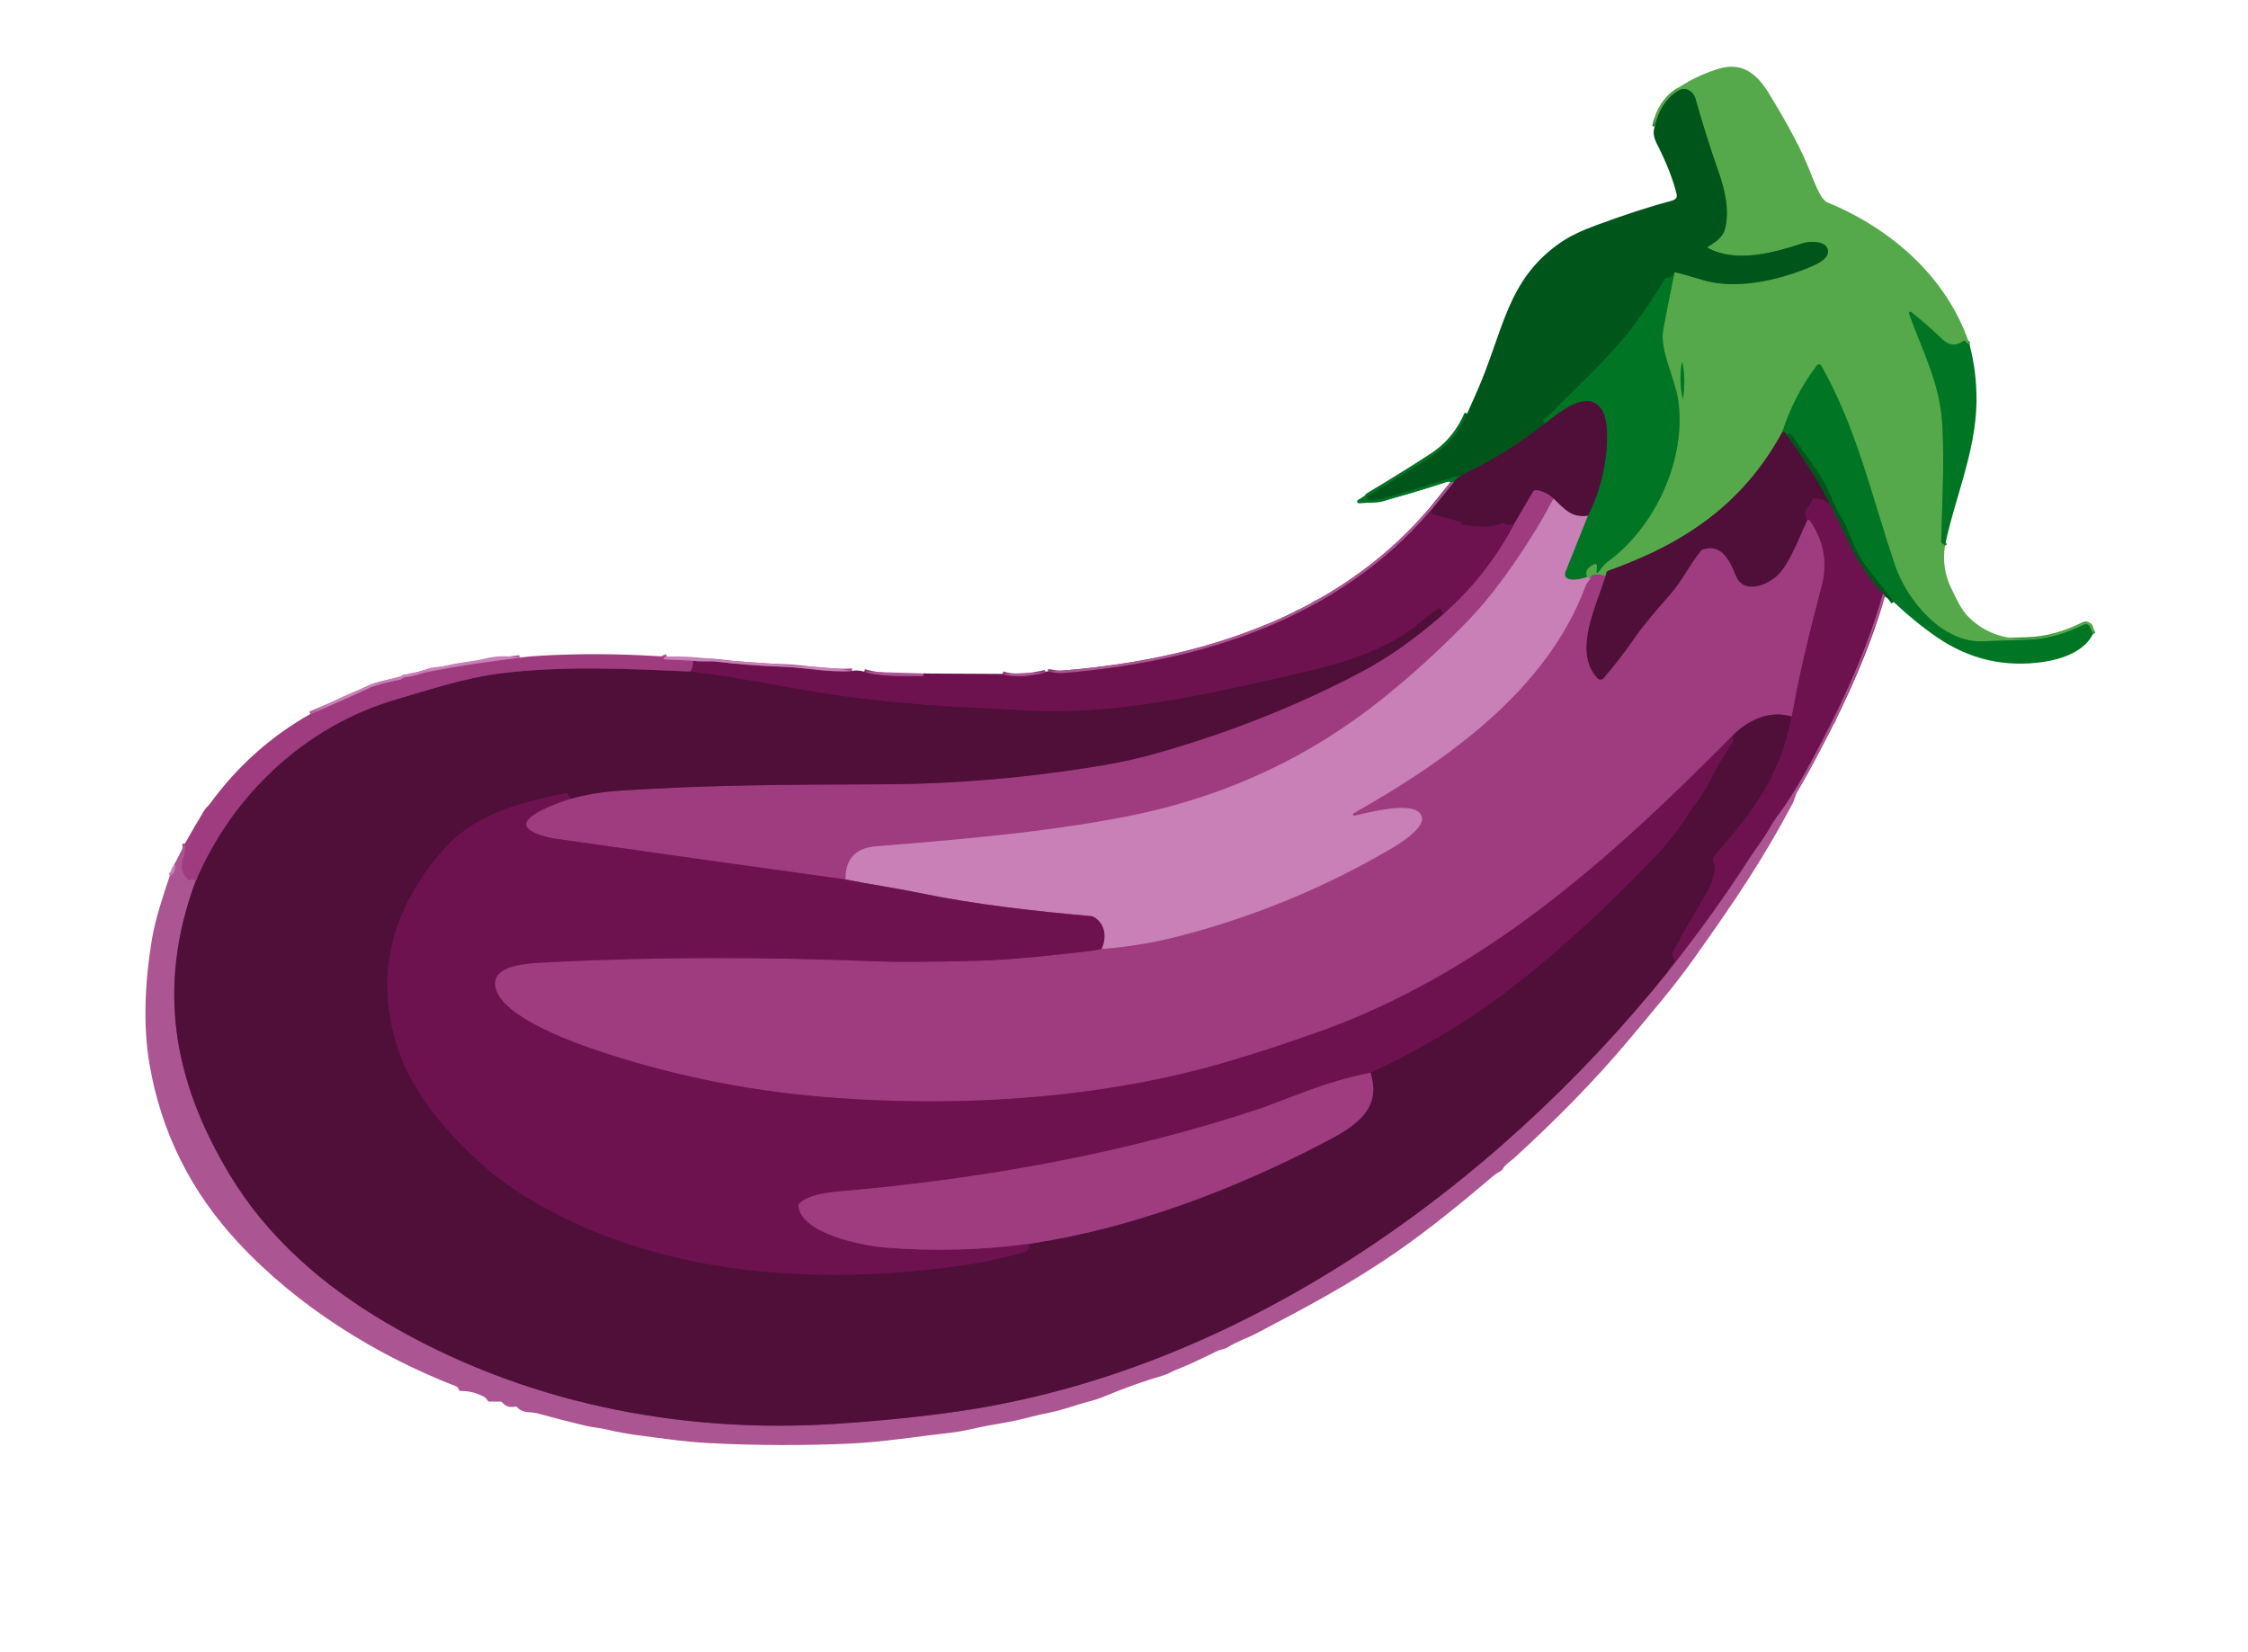 <?xml version="1.0" encoding="UTF-8" standalone="no"?> <svg xmlns="http://www.w3.org/2000/svg" version="1.1" viewBox="0.00 0.00 863.00 634.00"><g stroke-width="2.00" fill="none" stroke-linecap="butt"><path stroke="#2b9038" d=" M 756.10 132.19 C 755.51 132.06 754.99 131.67 754.56 131.01 C 754.36 130.71 754.11 130.66 753.82 130.87 C 751.02 132.86 748.24 132.74 745.65 130.24 C 741.83 126.56 737.85 123.07 733.70 119.78 C 733.28 119.45 732.69 119.87 732.87 120.37 C 738.12 135.12 744.88 147.00 745.71 163.99 C 746.42 178.68 745.59 193.23 745.22 207.90 C 745.21 208.22 745.35 208.45 745.63 208.59 C 746.10 208.82 746.45 209.11 746.68 209.46"></path><path stroke="#2b9038" d=" M 803.46 243.37 L 802.30 240.66 C 801.92 239.75 800.85 239.35 799.96 239.78 C 792.81 243.24 786.12 245.42 777.78 245.62 C 772.27 245.76 766.75 245.95 761.24 246.18 C 745.58 246.84 732.11 230.45 727.56 217.18 C 718.87 191.85 713.03 164.83 699.18 140.38 C 698.83 139.75 697.94 139.69 697.50 140.27 C 691.67 147.94 687.23 156.50 684.18 165.95"></path><path stroke="#535c42" d=" M 684.18 165.95 C 668.94 193.82 646.37 208.76 617.38 219.10 C 617.08 219.21 616.85 219.45 616.76 219.75 L 616.34 221.12"></path><path stroke="#7a7365" d=" M 616.34 221.12 C 612.38 220.05 610.41 220.47 610.42 222.40"></path><path stroke="#8f9581" d=" M 610.42 222.40 C 610.33 221.97 609.95 221.68 609.28 221.51"></path><path stroke="#2b9038" d=" M 609.28 221.51 C 608.31 219.58 609.21 217.92 611.99 216.55 C 612.52 216.29 613.13 216.70 613.09 217.29 L 612.97 219.20 C 612.92 220.07 613.16 220.17 613.71 219.48 C 614.85 218.04 615.67 216.72 617.18 215.62 C 635.40 202.42 647.66 176.00 644.20 153.29 C 642.98 145.28 637.15 134.49 638.48 126.75 C 639.03 123.52 640.49 116.09 642.85 104.45"></path><path stroke="#2b7f33" d=" M 642.85 104.45 C 645.00 104.92 648.63 105.94 653.75 107.49 C 666.34 111.32 682.70 107.60 694.66 102.60 C 696.89 101.67 701.40 99.76 701.72 97.04 C 702.29 92.28 694.91 92.45 692.13 93.36 C 681.15 96.95 666.98 101.01 655.92 95.34 C 655.40 95.07 655.40 94.80 655.91 94.52 C 659.48 92.55 661.58 90.37 662.20 87.99 C 664.07 80.80 662.13 72.72 659.73 65.89 C 656.48 56.67 653.55 47.37 650.92 37.99 C 650.04 34.84 646.87 33.01 643.81 35.07 C 639.46 37.98 636.62 42.49 635.27 48.60"></path><path stroke="#28322a" d=" M 685.51 166.54 C 691.98 175.12 697.64 184.10 702.47 193.48"></path><path stroke="#5e1144" d=" M 702.47 193.48 C 700.98 192.16 698.99 191.44 696.52 191.32 C 696.13 191.30 695.77 191.54 695.65 191.92 C 695.24 193.17 694.56 194.24 693.61 195.14 C 693.34 195.39 693.18 195.70 693.12 196.07 C 692.92 197.36 693.14 198.63 693.77 199.88"></path><path stroke="#77265c" d=" M 693.77 199.88 C 690.70 206.37 687.03 216.44 682.43 220.84 C 678.41 224.68 669.32 228.43 666.32 220.89 C 663.98 215.03 660.82 208.59 653.67 210.97 C 653.41 211.06 653.18 211.22 653.00 211.44 C 648.71 216.75 645.72 223.02 641.41 227.97 C 636.40 233.73 631.74 238.87 627.14 245.49 C 623.59 250.59 619.75 255.56 615.61 260.40 C 615.02 261.09 613.95 261.11 613.32 260.45 C 603.55 250.17 612.97 232.35 616.34 221.12"></path><path stroke="#006620" d=" M 726.97 231.07 C 723.94 226.93 720.90 222.98 717.85 219.23 C 715.81 216.72 714.18 214.22 712.97 211.73 C 710.91 207.50 709.22 202.26 706.75 198.36 C 704.23 194.38 702.72 189.64 700.44 185.49 C 697.33 179.83 692.64 173.85 688.23 167.55 C 687.47 166.46 686.56 166.13 685.51 166.54"></path><path stroke="#28432f" d=" M 685.51 166.54 C 685.26 165.84 684.81 165.64 684.18 165.95"></path><path stroke="#006620" d=" M 642.85 104.45 C 642.43 105.78 641.46 106.52 639.93 106.67 C 639.57 106.71 639.30 106.88 639.12 107.19 C 635.40 113.49 631.33 119.55 626.92 125.37 C 618.08 137.04 605.71 148.11 595.00 159.12 C 594.32 159.82 593.36 160.38 592.57 161.03 C 592.39 161.17 592.35 161.34 592.46 161.54 L 593.04 162.62"></path><path stroke="#28322a" d=" M 593.04 162.62 C 582.94 170.63 572.26 177.23 561.00 182.42"></path><path stroke="#006620" d=" M 561.00 182.42 C 558.78 182.91 556.63 183.50 554.56 184.21 C 546.78 186.85 538.84 188.94 530.99 191.37 C 529.34 191.87 527.50 191.93 525.88 192.02 C 524.84 192.08 524.41 190.70 525.31 190.17 C 533.73 185.16 541.87 180.11 549.74 175.00 C 555.77 171.09 560.26 165.68 563.21 158.79"></path><path stroke="#77265c" d=" M 687.74 275.06 C 679.48 272.52 671.26 276.31 665.37 282.15"></path><path stroke="#862767" d=" M 665.37 282.15 C 618.05 330.01 569.06 374.00 504.79 396.62 C 487.72 402.63 473.29 407.17 461.50 410.26 C 417.01 421.90 368.41 424.77 321.50 421.50 C 290.82 419.37 261.10 413.62 232.33 404.26 C 221.92 400.87 193.24 391.00 190.29 379.44 C 187.85 369.91 203.73 369.72 210.99 369.35 C 252.66 367.21 294.58 367.33 336.25 369.01 C 344.30 369.33 357.30 369.26 375.25 368.79 C 388.93 368.43 402.47 366.83 416.06 365.33 C 418.48 365.06 420.75 364.72 422.86 364.30"></path><path stroke="#b35e9b" d=" M 610.42 222.40 C 609.57 223.34 608.96 224.32 608.58 225.33 C 593.66 265.22 555.12 292.17 519.65 312.23 C 519.46 312.34 519.37 312.57 519.45 312.78 C 519.52 312.99 519.74 313.11 519.96 313.07 C 524.47 312.15 544.21 306.51 545.91 313.63 C 546.96 318.02 536.95 324.10 534.22 325.70 C 508.29 340.93 480.75 352.24 451.58 359.65 C 442.21 362.03 432.63 363.58 422.86 364.30"></path><path stroke="#9b4983" d=" M 422.86 364.30 C 424.70 360.49 424.47 355.68 421.16 352.88 C 420.26 352.11 419.46 351.70 418.76 351.64 C 398.41 349.87 374.40 347.23 353.06 342.79 C 343.52 340.80 334.03 339.48 324.62 337.60"></path><path stroke="#647b6e" d=" M 609.28 221.51 C 606.66 222.40 604.51 222.71 602.84 222.42 C 600.93 222.09 600.33 221.02 601.06 219.22 L 609.55 198.01"></path><path stroke="#28432f" d=" M 609.55 198.01 C 612.27 192.73 614.28 186.99 615.57 180.78 C 616.78 174.94 618.15 162.77 615.04 157.51 C 609.78 148.63 598.03 158.79 593.04 162.62"></path><path stroke="#8d3471" d=" M 722.88 227.86 C 716.30 251.48 704.86 275.13 693.02 296.54 C 689.35 303.16 685.77 308.78 682.27 313.40 C 681.32 314.66 680.39 316.10 679.49 317.72 C 677.43 321.46 673.73 326.29 672.35 328.43 C 662.46 343.82 651.77 358.70 640.28 373.05"></path><path stroke="#5e1144" d=" M 640.28 373.05 C 640.51 371.82 641.28 370.64 642.59 369.51 C 642.87 369.27 642.93 368.98 642.78 368.65 L 641.88 366.69 C 641.76 366.43 641.78 366.12 641.93 365.87 C 643.80 362.73 645.24 359.37 647.17 356.32 C 648.56 354.13 649.87 351.89 651.10 349.60 C 653.90 344.39 657.62 340.04 658.32 332.95 C 658.35 332.64 658.29 332.32 658.13 332.04 C 657.32 330.55 657.39 329.18 658.60 327.83 C 673.78 310.81 683.50 297.02 687.74 275.06"></path><path stroke="#862767" d=" M 687.74 275.06 C 687.93 274.33 688.11 273.53 688.27 272.65 C 691.14 256.53 695.13 240.84 699.28 225.02 C 701.66 215.95 700.13 207.53 694.69 199.76 C 694.54 199.54 694.24 199.50 694.03 199.67 L 693.77 199.88"></path><path stroke="#565557" d=" M 723.51 228.87 C 723.62 228.68 723.41 228.35 722.88 227.86"></path><path stroke="#373435" d=" M 722.88 227.86 C 712.45 217.21 708.89 205.64 702.47 193.48"></path><path stroke="#8c4878" d=" M 609.55 198.01 C 603.38 198.78 600.97 195.82 596.43 191.47"></path><path stroke="#77265c" d=" M 596.43 191.47 C 594.65 189.70 592.54 188.60 590.10 188.17 C 589.34 188.04 588.77 188.30 588.38 188.97 L 581.33 201.07"></path><path stroke="#5e1144" d=" M 581.33 201.07 C 580.08 201.70 578.72 201.67 577.25 200.98 C 576.94 200.84 576.59 200.84 576.28 200.97 C 571.91 202.90 566.34 202.06 560.83 201.37 C 560.35 201.31 560.34 201.20 560.79 201.03 L 561.42 200.80 C 561.51 200.77 561.50 200.65 561.41 200.62 L 549.47 197.22 C 549.14 197.13 549.08 196.94 549.28 196.66 C 549.49 196.37 549.51 196.12 549.35 195.89"></path><path stroke="#7e3266" d=" M 549.35 195.89 L 558.09 185.08"></path><path stroke="#28432f" d=" M 558.09 185.08 C 558.53 184.18 559.50 183.29 561.00 182.42"></path><path stroke="#56665c" d=" M 558.09 185.08 C 557.80 185.02 557.43 185.09 556.98 185.29"></path><path stroke="#862767" d=" M 526.19 411.76 C 517.66 413.51 509.34 415.92 501.22 419.01 C 490.79 422.96 485.21 425.06 484.47 425.31 C 432.27 442.76 377.51 452.54 322.75 457.29 C 318.29 457.68 310.32 458.48 306.82 462.03 C 306.59 462.26 306.48 462.58 306.51 462.90 C 307.67 473.75 331.46 478.20 340.02 478.89 C 358.57 480.38 377.01 479.88 395.36 477.39"></path><path stroke="#5e1144" d=" M 219.01 306.62 C 218.57 306.50 218.25 305.92 218.05 304.87 C 217.98 304.48 217.74 304.32 217.34 304.40 C 200.79 307.96 183.89 311.65 171.53 324.78 C 158.34 338.79 148.81 357.65 148.72 377.11 C 148.58 407.07 164.15 428.24 185.42 447.25 C 190.25 451.56 195.59 455.53 201.45 459.14 C 251.26 489.92 313.33 493.76 369.50 485.72 C 377.40 484.59 385.19 482.93 392.86 480.76 C 393.80 480.49 394.40 480.11 394.67 479.62 C 394.96 479.09 395.19 478.34 395.36 477.39"></path><path stroke="#77265c" d=" M 395.36 477.39 C 433.85 471.71 473.22 456.83 507.63 438.92 C 517.44 433.81 529.72 427.45 526.76 414.29 C 526.65 413.83 526.46 412.99 526.19 411.76"></path><path stroke="#5e1144" d=" M 526.19 411.76 C 546.80 402.15 565.47 390.79 582.18 377.68 C 599.77 363.87 617.53 347.54 635.46 328.71 C 640.27 323.66 644.54 318.20 648.26 312.34 C 650.52 308.79 654.18 304.51 656.61 299.34 C 658.00 296.38 660.87 291.50 665.23 284.71 C 665.40 284.44 665.44 284.16 665.33 283.86 C 665.17 283.42 665.18 282.85 665.37 282.15"></path><path stroke="#77265c" d=" M 74.96 338.62 C 89.02 305.23 117.07 278.74 152.00 268.50 C 165.17 264.63 178.90 260.10 192.25 258.46 C 216.19 255.51 240.36 256.71 264.80 257.76"></path><path stroke="#b35e9b" d=" M 596.43 191.47 C 594.52 194.57 592.80 198.15 591.16 200.85 C 582.60 214.97 573.28 228.56 561.53 240.41 C 549.13 252.90 536.98 263.63 525.09 272.60 C 497.66 293.28 466.36 306.98 431.19 313.70 C 399.63 319.73 368.25 322.27 336.29 324.88 C 328.39 325.52 324.50 329.76 324.62 337.60"></path><path stroke="#862767" d=" M 324.62 337.60 C 287.56 332.47 250.67 327.29 213.96 322.05 C 210.23 321.52 206.70 320.64 203.83 318.91 C 195.71 314.01 216.90 307.25 219.01 306.62"></path><path stroke="#77265c" d=" M 219.01 306.62 C 224.81 305.01 231.14 303.97 238.00 303.50 C 271.33 301.25 304.79 301.17 338.19 301.06 C 367.16 300.96 395.91 298.46 424.42 293.57 C 431.09 292.43 437.59 290.96 443.90 289.17 C 471.75 281.28 497.77 270.98 521.97 258.26 C 532.73 252.61 543.42 245.09 554.05 235.72"></path><path stroke="#862767" d=" M 554.05 235.72 C 565.23 225.91 574.32 214.36 581.33 201.07"></path><path stroke="#ba6ba5" d=" M 65.20 336.07 C 66.51 335.59 67.20 334.40 67.25 332.51 C 67.25 332.36 67.17 332.27 67.02 332.25 C 66.93 332.24 66.84 332.22 66.76 332.19"></path><path stroke="#a54989" d=" M 71.00 323.79 C 71.18 325.72 71.01 327.54 70.48 329.25 C 69.90 331.16 69.68 332.51 69.82 333.30 C 70.11 334.92 70.89 336.36 72.17 337.63 C 72.41 337.87 72.69 337.93 73.00 337.80 C 74.21 337.33 74.87 337.60 74.96 338.62"></path><path stroke="#7e3266" d=" M 74.96 338.62 C 60.09 379.12 66.54 414.90 88.10 450.77 C 102.60 474.91 123.96 493.47 148.25 507.74 C 200.02 538.17 260.17 550.48 320.68 546.56 C 337.61 545.46 353.38 543.85 368.00 541.74 C 475.52 526.19 573.31 456.38 640.28 373.05"></path><path stroke="#5e1144" d=" M 554.05 235.72 C 553.82 234.84 553.42 234.19 552.84 233.78 C 552.57 233.59 552.29 233.58 552.02 233.76 C 547.05 237.02 542.76 241.37 537.99 244.21 C 525.79 251.46 513.59 255.01 499.50 258.25 C 463.38 266.54 427.56 275.14 391.07 272.61 C 386.14 272.26 380.93 271.98 375.42 271.75 C 349.39 270.66 325.15 268.02 302.68 263.84 C 286.01 260.74 273.39 258.71 264.80 257.76"></path><path stroke="#862767" d=" M 264.80 257.76 C 265.61 257.27 266.02 255.89 266.01 253.62"></path><path stroke="#9b4983" d=" M 266.01 253.62 C 269.15 254.12 272.29 253.65 274.98 253.97 C 283.63 255.00 292.31 255.66 301.02 255.95 C 309.41 256.23 317.31 258.19 327.13 257.57"></path><path stroke="#8d3471" d=" M 331.75 257.81 C 337.86 259.83 347.47 259.45 353.98 259.54 C 354.38 259.55 354.56 259.35 354.53 258.96 L 354.50 258.53"></path><path stroke="#8d3471" d=" M 384.87 258.69 C 387.90 259.72 391.80 259.85 396.57 259.08 C 399.16 258.67 400.76 258.33 401.39 258.07"></path><path stroke="#8d3471" d=" M 549.35 195.89 C 549.26 195.97 549.15 196.10 549.00 196.27 C 513.48 237.64 461.21 254.00 408.26 258.37 C 406.08 258.54 404.36 258.14 402.24 257.79"></path><path stroke="#b35e9b" d=" M 256.01 252.06 L 255.08 252.35 C 254.69 252.47 254.76 253.05 255.17 253.07 L 266.01 253.62"></path><path stroke="#b35e9b" d=" M 119.13 274.08 C 126.92 270.82 134.54 267.45 141.99 263.97 C 143.70 263.16 147.62 262.11 153.74 260.82 C 153.91 260.79 154.07 260.72 154.21 260.61 C 154.34 260.50 154.47 260.40 154.60 260.30 C 154.86 260.09 155.16 259.97 155.49 259.95 C 158.73 259.70 162.01 258.33 164.60 257.82 C 170.21 256.72 175.83 255.75 181.48 254.90 C 187.31 254.02 193.31 253.21 199.49 252.47"></path><path stroke="#2b9038" d=" M 645.58 139.66 C 644.85 144.19 645.00 148.69 646.02 153.16 C 646.02 153.18 646.06 153.18 646.06 153.16 C 646.82 148.63 646.79 144.13 645.97 139.65 C 645.83 138.91 645.70 138.91 645.58 139.66"></path></g><path fill="#56a94b" d=" M 756.10 132.19 C 755.51 132.06 754.99 131.67 754.56 131.01 C 754.36 130.71 754.11 130.66 753.82 130.87 C 751.02 132.86 748.24 132.74 745.65 130.24 C 741.83 126.56 737.85 123.07 733.70 119.78 C 733.28 119.45 732.69 119.87 732.87 120.37 C 738.12 135.12 744.88 147.00 745.71 163.99 C 746.42 178.68 745.59 193.23 745.22 207.90 C 745.21 208.22 745.35 208.45 745.63 208.59 C 746.10 208.82 746.45 209.11 746.68 209.46 C 745.76 215.27 746.58 220.75 749.13 225.89 C 750.97 229.61 752.73 233.80 755.55 236.66 C 766.20 247.45 781.25 246.83 794.32 241.30 C 797.33 240.03 804.88 235.85 803.46 243.37 L 802.30 240.66 C 801.92 239.75 800.85 239.35 799.96 239.78 C 792.81 243.24 786.12 245.42 777.78 245.62 C 772.27 245.76 766.75 245.95 761.24 246.18 C 745.58 246.84 732.11 230.45 727.56 217.18 C 718.87 191.85 713.03 164.83 699.18 140.38 C 698.83 139.75 697.94 139.69 697.50 140.27 C 691.67 147.94 687.23 156.50 684.18 165.95 C 668.94 193.82 646.37 208.76 617.38 219.10 C 617.08 219.21 616.85 219.45 616.76 219.75 L 616.34 221.12 C 612.38 220.05 610.41 220.47 610.42 222.40 C 610.33 221.97 609.95 221.68 609.28 221.51 C 608.31 219.58 609.21 217.92 611.99 216.55 C 612.52 216.29 613.13 216.70 613.09 217.29 L 612.97 219.20 C 612.92 220.07 613.16 220.17 613.71 219.48 C 614.85 218.04 615.67 216.72 617.18 215.62 C 635.40 202.42 647.66 176.00 644.20 153.29 C 642.98 145.28 637.15 134.49 638.48 126.75 C 639.03 123.52 640.49 116.09 642.85 104.45 C 645.00 104.92 648.63 105.94 653.75 107.49 C 666.34 111.32 682.70 107.60 694.66 102.60 C 696.89 101.67 701.40 99.76 701.72 97.04 C 702.29 92.28 694.91 92.45 692.13 93.36 C 681.15 96.95 666.98 101.01 655.92 95.34 C 655.40 95.07 655.40 94.80 655.91 94.52 C 659.48 92.55 661.58 90.37 662.20 87.99 C 664.07 80.80 662.13 72.72 659.73 65.89 C 656.48 56.67 653.55 47.37 650.92 37.99 C 650.04 34.84 646.87 33.01 643.81 35.07 C 639.46 37.98 636.62 42.49 635.27 48.60 C 633.90 36.73 651.93 28.63 660.24 26.27 C 669.12 23.74 674.73 28.70 679.11 35.90 C 683.32 42.81 689.88 53.88 693.91 63.47 C 696.05 68.55 698.69 76.53 701.50 77.68 C 726.06 87.76 747.52 106.41 756.10 132.19 Z M 645.58 139.66 C 644.85 144.19 645.00 148.69 646.02 153.16 C 646.02 153.18 646.06 153.18 646.06 153.16 C 646.82 148.63 646.79 144.13 645.97 139.65 C 645.83 138.91 645.70 138.91 645.58 139.66 Z"></path><path fill="#00551a" d=" M 642.85 104.45 C 642.43 105.78 641.46 106.52 639.93 106.67 C 639.57 106.71 639.30 106.88 639.12 107.19 C 635.40 113.49 631.33 119.55 626.92 125.37 C 618.08 137.04 605.71 148.11 595.00 159.12 C 594.32 159.82 593.36 160.38 592.57 161.03 C 592.39 161.17 592.35 161.34 592.46 161.54 L 593.04 162.62 C 582.94 170.63 572.26 177.23 561.00 182.42 C 558.78 182.91 556.63 183.50 554.56 184.21 C 546.78 186.85 538.84 188.94 530.99 191.37 C 529.34 191.87 527.50 191.93 525.88 192.02 C 524.84 192.08 524.41 190.70 525.31 190.17 C 533.73 185.16 541.87 180.11 549.74 175.00 C 555.77 171.09 560.26 165.68 563.21 158.79 C 564.33 156.29 565.45 153.78 566.58 151.26 C 577.35 127.17 578.13 107.54 599.17 93.05 C 602.50 90.75 607.14 88.51 613.07 86.34 C 624.29 82.23 633.85 79.13 641.76 77.05 C 643.32 76.64 643.95 75.80 643.65 74.53 C 642.32 68.96 639.76 62.44 635.97 54.99 C 634.75 52.59 634.52 50.46 635.27 48.60 C 636.62 42.49 639.46 37.98 643.81 35.07 C 646.87 33.01 650.04 34.84 650.92 37.99 C 653.55 47.37 656.48 56.67 659.73 65.89 C 662.13 72.72 664.07 80.80 662.20 87.99 C 661.58 90.37 659.48 92.55 655.91 94.52 C 655.40 94.80 655.40 95.07 655.92 95.34 C 666.98 101.01 681.15 96.95 692.13 93.36 C 694.91 92.45 702.29 92.28 701.72 97.04 C 701.40 99.76 696.89 101.67 694.66 102.60 C 682.70 107.60 666.34 111.32 653.75 107.49 C 648.63 105.94 645.00 104.92 642.85 104.45 Z"></path><path fill="#007625" d=" M 642.85 104.45 C 640.49 116.09 639.03 123.52 638.48 126.75 C 637.15 134.49 642.98 145.28 644.20 153.29 C 647.66 176.00 635.40 202.42 617.18 215.62 C 615.67 216.72 614.85 218.04 613.71 219.48 C 613.16 220.17 612.92 220.07 612.97 219.20 L 613.09 217.29 C 613.13 216.70 612.52 216.29 611.99 216.55 C 609.21 217.92 608.31 219.58 609.28 221.51 C 606.66 222.40 604.51 222.71 602.84 222.42 C 600.93 222.09 600.33 221.02 601.06 219.22 L 609.55 198.01 C 612.27 192.73 614.28 186.99 615.57 180.78 C 616.78 174.94 618.15 162.77 615.04 157.51 C 609.78 148.63 598.03 158.79 593.04 162.62 L 592.46 161.54 C 592.35 161.34 592.39 161.17 592.57 161.03 C 593.36 160.38 594.32 159.82 595.00 159.12 C 605.71 148.11 618.08 137.04 626.92 125.37 C 631.33 119.55 635.40 113.49 639.12 107.19 C 639.30 106.88 639.57 106.71 639.93 106.67 C 641.46 106.52 642.43 105.78 642.85 104.45 Z"></path><path fill="#007625" d=" M 756.10 132.19 C 757.98 139.44 758.87 146.77 758.78 154.17 C 758.54 173.46 750.16 192.06 746.68 209.46 C 746.45 209.11 746.10 208.82 745.63 208.59 C 745.35 208.45 745.21 208.22 745.22 207.90 C 745.59 193.23 746.42 178.68 745.71 163.99 C 744.88 147.00 738.12 135.12 732.87 120.37 C 732.69 119.87 733.28 119.45 733.70 119.78 C 737.85 123.07 741.83 126.56 745.65 130.24 C 748.24 132.74 751.02 132.86 753.82 130.87 C 754.11 130.66 754.36 130.71 754.56 131.01 C 754.99 131.67 755.51 132.06 756.10 132.19 Z"></path><path fill="#007625" d=" M 645.97 139.65 C 646.79 144.13 646.82 148.63 646.06 153.16 C 646.06 153.18 646.02 153.18 646.02 153.16 C 645.00 148.69 644.85 144.19 645.58 139.66 C 645.70 138.91 645.83 138.91 645.97 139.65 Z"></path><path fill="#007625" d=" M 803.46 243.37 C 800.23 250.06 791.57 253.02 784.68 254.05 C 769.67 256.30 755.94 253.12 743.48 244.52 C 737.79 240.59 732.29 236.11 726.97 231.07 C 723.94 226.93 720.90 222.98 717.85 219.23 C 715.81 216.72 714.18 214.22 712.97 211.73 C 710.91 207.50 709.22 202.26 706.75 198.36 C 704.23 194.38 702.72 189.64 700.44 185.49 C 697.33 179.83 692.64 173.85 688.23 167.55 C 687.47 166.46 686.56 166.13 685.51 166.54 C 685.26 165.84 684.81 165.64 684.18 165.95 C 687.23 156.50 691.67 147.94 697.50 140.27 C 697.94 139.69 698.83 139.75 699.18 140.38 C 713.03 164.83 718.87 191.85 727.56 217.18 C 732.11 230.45 745.58 246.84 761.24 246.18 C 766.75 245.95 772.27 245.76 777.78 245.62 C 786.12 245.42 792.81 243.24 799.96 239.78 C 800.85 239.35 801.92 239.75 802.30 240.66 L 803.46 243.37 Z"></path><path fill="#4f0f39" d=" M 609.55 198.01 C 603.38 198.78 600.97 195.82 596.43 191.47 C 594.65 189.70 592.54 188.60 590.10 188.17 C 589.34 188.04 588.77 188.30 588.38 188.97 L 581.33 201.07 C 580.08 201.70 578.72 201.67 577.25 200.98 C 576.94 200.84 576.59 200.84 576.28 200.97 C 571.91 202.90 566.34 202.06 560.83 201.37 C 560.35 201.31 560.34 201.20 560.79 201.03 L 561.42 200.80 C 561.51 200.77 561.50 200.65 561.41 200.62 L 549.47 197.22 C 549.14 197.13 549.08 196.94 549.28 196.66 C 549.49 196.37 549.51 196.12 549.35 195.89 L 558.09 185.08 C 558.53 184.18 559.50 183.29 561.00 182.42 C 572.26 177.23 582.94 170.63 593.04 162.62 C 598.03 158.79 609.78 148.63 615.04 157.51 C 618.15 162.77 616.78 174.94 615.57 180.78 C 614.28 186.99 612.27 192.73 609.55 198.01 Z"></path><path fill="#007625" d=" M 563.21 158.79 C 560.26 165.68 555.77 171.09 549.74 175.00 C 541.87 180.11 533.73 185.16 525.31 190.17 C 524.41 190.70 524.84 192.08 525.88 192.02 C 527.50 191.93 529.34 191.87 530.99 191.37 C 538.84 188.94 546.78 186.85 554.56 184.21 C 556.63 183.50 558.78 182.91 561.00 182.42 C 559.50 183.29 558.53 184.18 558.09 185.08 C 557.80 185.02 557.43 185.09 556.98 185.29 L 556.50 184.99 C 556.21 184.82 555.90 184.78 555.57 184.88 C 544.82 188.13 532.92 192.79 521.70 193.20 C 521.00 193.22 520.72 192.31 521.31 191.94 C 530.14 186.41 539.09 180.82 548.17 175.18 C 553.78 171.69 558.79 166.23 563.21 158.79 Z"></path><path fill="#4f0f39" d=" M 685.51 166.54 C 691.98 175.12 697.64 184.10 702.47 193.48 C 700.98 192.16 698.99 191.44 696.52 191.32 C 696.13 191.30 695.77 191.54 695.65 191.92 C 695.24 193.17 694.56 194.24 693.61 195.14 C 693.34 195.39 693.18 195.70 693.12 196.07 C 692.92 197.36 693.14 198.63 693.77 199.88 C 690.70 206.37 687.03 216.44 682.43 220.84 C 678.41 224.68 669.32 228.43 666.32 220.89 C 663.98 215.03 660.82 208.59 653.67 210.97 C 653.41 211.06 653.18 211.22 653.00 211.44 C 648.71 216.75 645.72 223.02 641.41 227.97 C 636.40 233.73 631.74 238.87 627.14 245.49 C 623.59 250.59 619.75 255.56 615.61 260.40 C 615.02 261.09 613.95 261.11 613.32 260.45 C 603.55 250.17 612.97 232.35 616.34 221.12 L 616.76 219.75 C 616.85 219.45 617.08 219.21 617.38 219.10 C 646.37 208.76 668.94 193.82 684.18 165.95 C 684.81 165.64 685.26 165.84 685.51 166.54 Z"></path><path fill="#00551a" d=" M 726.97 231.07 L 723.51 228.87 C 723.62 228.68 723.41 228.35 722.88 227.86 C 712.45 217.21 708.89 205.64 702.47 193.48 C 697.64 184.10 691.98 175.12 685.51 166.54 C 686.56 166.13 687.47 166.46 688.23 167.55 C 692.64 173.85 697.33 179.83 700.44 185.49 C 702.72 189.64 704.23 194.38 706.75 198.36 C 709.22 202.26 710.91 207.50 712.97 211.73 C 714.18 214.22 715.81 216.72 717.85 219.23 C 720.90 222.98 723.94 226.93 726.97 231.07 Z"></path><path fill="#ac5593" d=" M 558.09 185.08 L 549.35 195.89 C 549.26 195.97 549.15 196.10 549.00 196.27 C 513.48 237.64 461.21 254.00 408.26 258.37 C 406.08 258.54 404.36 258.14 402.24 257.79 C 424.79 256.33 448.41 252.81 469.89 245.70 C 478.73 242.78 487.40 239.44 495.91 235.67 C 496.83 235.26 497.14 234.44 498.11 234.13 C 500.18 233.48 502.07 232.51 503.78 231.22 C 505.26 230.12 506.52 229.95 508.06 229.07 C 527.49 218.13 543.43 202.84 556.98 185.29 C 557.43 185.09 557.80 185.02 558.09 185.08 Z"></path><path fill="#9e3c7f" d=" M 596.43 191.47 C 594.52 194.57 592.80 198.15 591.16 200.85 C 582.60 214.97 573.28 228.56 561.53 240.41 C 549.13 252.90 536.98 263.63 525.09 272.60 C 497.66 293.28 466.36 306.98 431.19 313.70 C 399.63 319.73 368.25 322.27 336.29 324.88 C 328.39 325.52 324.50 329.76 324.62 337.60 C 287.56 332.47 250.67 327.29 213.96 322.05 C 210.23 321.52 206.70 320.64 203.83 318.91 C 195.71 314.01 216.90 307.25 219.01 306.62 C 224.81 305.01 231.14 303.97 238.00 303.50 C 271.33 301.25 304.79 301.17 338.19 301.06 C 367.16 300.96 395.91 298.46 424.42 293.57 C 431.09 292.43 437.59 290.96 443.90 289.17 C 471.75 281.28 497.77 270.98 521.97 258.26 C 532.73 252.61 543.42 245.09 554.05 235.72 C 565.23 225.91 574.32 214.36 581.33 201.07 L 588.38 188.97 C 588.77 188.30 589.34 188.04 590.10 188.17 C 592.54 188.60 594.65 189.70 596.43 191.47 Z"></path><path fill="#6d124f" d=" M 702.47 193.48 C 708.89 205.64 712.45 217.21 722.88 227.86 C 716.30 251.48 704.86 275.13 693.02 296.54 C 689.35 303.16 685.77 308.78 682.27 313.40 C 681.32 314.66 680.39 316.10 679.49 317.72 C 677.43 321.46 673.73 326.29 672.35 328.43 C 662.46 343.82 651.77 358.70 640.28 373.05 C 640.51 371.82 641.28 370.64 642.59 369.51 C 642.87 369.27 642.93 368.98 642.78 368.65 L 641.88 366.69 C 641.76 366.43 641.78 366.12 641.93 365.87 C 643.80 362.73 645.24 359.37 647.17 356.32 C 648.56 354.13 649.87 351.89 651.10 349.60 C 653.90 344.39 657.62 340.04 658.32 332.95 C 658.35 332.64 658.29 332.32 658.13 332.04 C 657.32 330.55 657.39 329.18 658.60 327.83 C 673.78 310.81 683.50 297.02 687.74 275.06 C 687.93 274.33 688.11 273.53 688.27 272.65 C 691.14 256.53 695.13 240.84 699.28 225.02 C 701.66 215.95 700.13 207.53 694.69 199.76 C 694.54 199.54 694.24 199.50 694.03 199.67 L 693.77 199.88 C 693.14 198.63 692.92 197.36 693.12 196.07 C 693.18 195.70 693.34 195.39 693.61 195.14 C 694.56 194.24 695.24 193.17 695.65 191.92 C 695.77 191.54 696.13 191.30 696.52 191.32 C 698.99 191.44 700.98 192.16 702.47 193.48 Z"></path><path fill="#c880b7" d=" M 596.43 191.47 C 600.97 195.82 603.38 198.78 609.55 198.01 L 601.06 219.22 C 600.33 221.02 600.93 222.09 602.84 222.42 C 604.51 222.71 606.66 222.40 609.28 221.51 C 609.95 221.68 610.33 221.97 610.42 222.40 C 609.57 223.34 608.96 224.32 608.58 225.33 C 593.66 265.22 555.12 292.17 519.65 312.23 C 519.46 312.34 519.37 312.57 519.45 312.78 C 519.52 312.99 519.74 313.11 519.96 313.07 C 524.47 312.15 544.21 306.51 545.91 313.63 C 546.96 318.02 536.95 324.10 534.22 325.70 C 508.29 340.93 480.75 352.24 451.58 359.65 C 442.21 362.03 432.63 363.58 422.86 364.30 C 424.70 360.49 424.47 355.68 421.16 352.88 C 420.26 352.11 419.46 351.70 418.76 351.64 C 398.41 349.87 374.40 347.23 353.06 342.79 C 343.52 340.80 334.03 339.48 324.62 337.60 C 324.50 329.76 328.39 325.52 336.29 324.88 C 368.25 322.27 399.63 319.73 431.19 313.70 C 466.36 306.98 497.66 293.28 525.09 272.60 C 536.98 263.63 549.13 252.90 561.53 240.41 C 573.28 228.56 582.60 214.97 591.16 200.85 C 592.80 198.15 594.52 194.57 596.43 191.47 Z"></path><path fill="#6d124f" d=" M 549.35 195.89 C 549.51 196.12 549.49 196.37 549.28 196.66 C 549.08 196.94 549.14 197.13 549.47 197.22 L 561.41 200.62 C 561.50 200.65 561.51 200.77 561.42 200.80 L 560.79 201.03 C 560.34 201.20 560.35 201.31 560.83 201.37 C 566.34 202.06 571.91 202.90 576.28 200.97 C 576.59 200.84 576.94 200.84 577.25 200.98 C 578.72 201.67 580.08 201.70 581.33 201.07 C 574.32 214.36 565.23 225.91 554.05 235.72 C 553.82 234.84 553.42 234.19 552.84 233.78 C 552.57 233.59 552.29 233.58 552.02 233.76 C 547.05 237.02 542.76 241.37 537.99 244.21 C 525.79 251.46 513.59 255.01 499.50 258.25 C 463.38 266.54 427.56 275.14 391.07 272.61 C 386.14 272.26 380.93 271.98 375.42 271.75 C 349.39 270.66 325.15 268.02 302.68 263.84 C 286.01 260.74 273.39 258.71 264.80 257.76 C 265.61 257.27 266.02 255.89 266.01 253.62 C 269.15 254.12 272.29 253.65 274.98 253.97 C 283.63 255.00 292.31 255.66 301.02 255.95 C 309.41 256.23 317.31 258.19 327.13 257.57 C 328.44 257.24 329.98 257.32 331.75 257.81 C 337.86 259.83 347.47 259.45 353.98 259.54 C 354.38 259.55 354.56 259.35 354.53 258.96 L 354.50 258.53 L 384.87 258.69 C 387.90 259.72 391.80 259.85 396.57 259.08 C 399.16 258.67 400.76 258.33 401.39 258.07 C 401.07 257.78 401.35 257.69 402.24 257.79 C 404.36 258.14 406.08 258.54 408.26 258.37 C 461.21 254.00 513.48 237.64 549.00 196.27 C 549.15 196.10 549.26 195.97 549.35 195.89 Z"></path><path fill="#9e3c7f" d=" M 687.74 275.06 C 679.48 272.52 671.26 276.31 665.37 282.15 C 618.05 330.01 569.06 374.00 504.79 396.62 C 487.72 402.63 473.29 407.17 461.50 410.26 C 417.01 421.90 368.41 424.77 321.50 421.50 C 290.82 419.37 261.10 413.62 232.33 404.26 C 221.92 400.87 193.24 391.00 190.29 379.44 C 187.85 369.91 203.73 369.72 210.99 369.35 C 252.66 367.21 294.58 367.33 336.25 369.01 C 344.30 369.33 357.30 369.26 375.25 368.79 C 388.93 368.43 402.47 366.83 416.06 365.33 C 418.48 365.06 420.75 364.72 422.86 364.30 C 432.63 363.58 442.21 362.03 451.58 359.65 C 480.75 352.24 508.29 340.93 534.22 325.70 C 536.95 324.10 546.96 318.02 545.91 313.63 C 544.21 306.51 524.47 312.15 519.96 313.07 C 519.74 313.11 519.52 312.99 519.45 312.78 C 519.37 312.57 519.46 312.34 519.65 312.23 C 555.12 292.17 593.66 265.22 608.58 225.33 C 608.96 224.32 609.57 223.34 610.42 222.40 C 610.41 220.47 612.38 220.05 616.34 221.12 C 612.97 232.35 603.55 250.17 613.32 260.45 C 613.95 261.11 615.02 261.09 615.61 260.40 C 619.75 255.56 623.59 250.59 627.14 245.49 C 631.74 238.87 636.40 233.73 641.41 227.97 C 645.72 223.02 648.71 216.75 653.00 211.44 C 653.18 211.22 653.41 211.06 653.67 210.97 C 660.82 208.59 663.98 215.03 666.32 220.89 C 669.32 228.43 678.41 224.68 682.43 220.84 C 687.03 216.44 690.70 206.37 693.77 199.88 L 694.03 199.67 C 694.24 199.50 694.54 199.54 694.69 199.76 C 700.13 207.53 701.66 215.95 699.28 225.02 C 695.13 240.84 691.14 256.53 688.27 272.65 C 688.11 273.53 687.93 274.33 687.74 275.06 Z"></path><path fill="#ac5593" d=" M 722.88 227.86 C 723.41 228.35 723.62 228.68 723.51 228.87 C 718.61 244.48 712.63 259.57 705.56 274.14 C 705.55 274.17 705.30 274.95 704.81 276.47 C 704.41 277.74 703.42 278.25 702.92 279.32 C 699.05 287.61 694.79 295.70 690.16 303.59 C 689.20 305.23 688.91 307.10 688.19 308.44 C 676.26 330.78 665.93 345.95 650.23 368.03 C 642.66 378.68 634.19 388.54 625.80 398.59 C 612.14 414.97 597.01 430.14 581.28 444.53 C 579.99 445.71 577.90 446.85 576.79 448.87 C 576.63 449.17 576.40 449.39 576.10 449.54 C 575.05 450.07 574.09 450.70 573.21 451.45 C 561.24 461.60 548.91 471.73 536.13 480.57 C 517.65 493.35 500.67 502.18 482.19 511.91 C 479.17 513.50 474.86 514.92 471.46 517.09 C 470.04 518.00 468.58 517.97 467.17 518.66 C 459.90 522.24 454.86 524.55 452.06 525.58 C 450.16 526.28 448.54 527.35 447.12 527.78 C 439.07 530.18 431.53 532.85 424.52 535.80 C 422.47 536.67 420.47 537.35 418.52 537.85 C 413.07 539.26 408.15 541.19 402.91 542.25 C 399.73 542.89 396.57 543.62 393.43 544.45 C 387.14 546.10 380.65 546.80 374.27 548.27 C 370.62 549.12 367.40 549.70 364.60 550.01 C 351.70 551.46 338.33 553.61 325.98 554.15 C 308.35 554.92 290.72 554.87 273.09 553.99 C 267.74 553.72 262.04 553.19 255.99 552.38 C 248.34 551.36 240.50 550.59 233.00 548.74 C 230.30 548.07 227.46 547.94 224.95 547.33 C 218.63 545.80 212.33 544.18 206.05 542.47 C 203.52 541.78 200.89 542.69 198.50 540.18 C 198.30 539.96 197.99 539.87 197.70 539.93 C 195.74 540.37 194.13 539.86 192.86 538.39 C 192.65 538.14 192.34 538.00 192.01 538.00 L 188.07 538.00 C 187.70 538.00 187.41 537.85 187.19 537.55 L 186.77 536.98 C 186.56 536.69 186.29 536.46 185.98 536.28 C 183.15 534.70 180.13 533.92 176.90 533.93 C 176.52 533.94 176.26 533.76 176.12 533.41 C 175.85 532.72 175.57 532.33 175.28 532.22 C 144.29 520.22 114.09 501.38 91.39 476.91 C 73.12 457.23 61.78 434.38 57.37 408.35 C 54.78 393.07 55.74 376.45 58.23 361.08 C 59.57 352.77 62.53 344.23 65.20 336.07 C 66.51 335.59 67.20 334.40 67.25 332.51 C 67.25 332.36 67.17 332.27 67.02 332.25 C 66.93 332.24 66.84 332.22 66.76 332.19 L 71.00 323.79 C 71.18 325.72 71.01 327.54 70.48 329.25 C 69.90 331.16 69.68 332.51 69.82 333.30 C 70.11 334.92 70.89 336.36 72.17 337.63 C 72.41 337.87 72.69 337.93 73.00 337.80 C 74.21 337.33 74.87 337.60 74.96 338.62 C 60.09 379.12 66.54 414.90 88.10 450.77 C 102.60 474.91 123.96 493.47 148.25 507.74 C 200.02 538.17 260.17 550.48 320.68 546.56 C 337.61 545.46 353.38 543.85 368.00 541.74 C 475.52 526.19 573.31 456.38 640.28 373.05 C 651.77 358.70 662.46 343.82 672.35 328.43 C 673.73 326.29 677.43 321.46 679.49 317.72 C 680.39 316.10 681.32 314.66 682.27 313.40 C 685.77 308.78 689.35 303.16 693.02 296.54 C 704.86 275.13 716.30 251.48 722.88 227.86 Z"></path><path fill="#4f0f39" d=" M 554.05 235.72 C 543.42 245.09 532.73 252.61 521.97 258.26 C 497.77 270.98 471.75 281.28 443.90 289.17 C 437.59 290.96 431.09 292.43 424.42 293.57 C 395.91 298.46 367.16 300.96 338.19 301.06 C 304.79 301.17 271.33 301.25 238.00 303.50 C 231.14 303.97 224.81 305.01 219.01 306.62 C 218.57 306.50 218.25 305.92 218.05 304.87 C 217.98 304.48 217.74 304.32 217.34 304.40 C 200.79 307.96 183.89 311.65 171.53 324.78 C 158.34 338.79 148.81 357.65 148.72 377.11 C 148.58 407.07 164.15 428.24 185.42 447.25 C 190.25 451.56 195.59 455.53 201.45 459.14 C 251.26 489.92 313.33 493.76 369.50 485.72 C 377.40 484.59 385.19 482.93 392.86 480.76 C 393.80 480.49 394.40 480.11 394.67 479.62 C 394.96 479.09 395.19 478.34 395.36 477.39 C 433.85 471.71 473.22 456.83 507.63 438.92 C 517.44 433.81 529.72 427.45 526.76 414.29 C 526.65 413.83 526.46 412.99 526.19 411.76 C 546.80 402.15 565.47 390.79 582.18 377.68 C 599.77 363.87 617.53 347.54 635.46 328.71 C 640.27 323.66 644.54 318.20 648.26 312.34 C 650.52 308.79 654.18 304.51 656.61 299.34 C 658.00 296.38 660.87 291.50 665.23 284.71 C 665.40 284.44 665.44 284.16 665.33 283.86 C 665.17 283.42 665.18 282.85 665.37 282.15 C 671.26 276.31 679.48 272.52 687.74 275.06 C 683.50 297.02 673.78 310.81 658.60 327.83 C 657.39 329.18 657.32 330.55 658.13 332.04 C 658.29 332.32 658.35 332.64 658.32 332.95 C 657.62 340.04 653.90 344.39 651.10 349.60 C 649.87 351.89 648.56 354.13 647.17 356.32 C 645.24 359.37 643.80 362.73 641.93 365.87 C 641.78 366.12 641.76 366.43 641.88 366.69 L 642.78 368.65 C 642.93 368.98 642.87 369.27 642.59 369.51 C 641.28 370.64 640.51 371.82 640.28 373.05 C 573.31 456.38 475.52 526.19 368.00 541.74 C 353.38 543.85 337.61 545.46 320.68 546.56 C 260.17 550.48 200.02 538.17 148.25 507.74 C 123.96 493.47 102.60 474.91 88.10 450.77 C 66.54 414.90 60.09 379.12 74.96 338.62 C 89.02 305.23 117.07 278.74 152.00 268.50 C 165.17 264.63 178.90 260.10 192.25 258.46 C 216.19 255.51 240.36 256.71 264.80 257.76 C 273.39 258.71 286.01 260.74 302.68 263.84 C 325.15 268.02 349.39 270.66 375.42 271.75 C 380.93 271.98 386.14 272.26 391.07 272.61 C 427.56 275.14 463.38 266.54 499.50 258.25 C 513.59 255.01 525.79 251.46 537.99 244.21 C 542.76 241.37 547.05 237.02 552.02 233.76 C 552.29 233.58 552.57 233.59 552.84 233.78 C 553.42 234.19 553.82 234.84 554.05 235.72 Z"></path><path fill="#9e3c7f" d=" M 256.01 252.06 L 255.08 252.35 C 254.69 252.47 254.76 253.05 255.17 253.07 L 266.01 253.62 C 266.02 255.89 265.61 257.27 264.80 257.76 C 240.36 256.71 216.19 255.51 192.25 258.46 C 178.90 260.10 165.17 264.63 152.00 268.50 C 117.07 278.74 89.02 305.23 74.96 338.62 C 74.87 337.60 74.21 337.33 73.00 337.80 C 72.69 337.93 72.41 337.87 72.17 337.63 C 70.89 336.36 70.11 334.92 69.82 333.30 C 69.68 332.51 69.90 331.16 70.48 329.25 C 71.01 327.54 71.18 325.72 71.00 323.79 C 73.36 319.58 75.86 315.31 78.49 310.96 C 79.07 309.99 80.00 309.36 80.63 308.49 C 91.09 294.14 103.92 282.67 119.13 274.08 C 126.92 270.82 134.54 267.45 141.99 263.97 C 143.70 263.16 147.62 262.11 153.74 260.82 C 153.91 260.79 154.07 260.72 154.21 260.61 C 154.34 260.50 154.47 260.40 154.60 260.30 C 154.86 260.09 155.16 259.97 155.49 259.95 C 158.73 259.70 162.01 258.33 164.60 257.82 C 170.21 256.72 175.83 255.75 181.48 254.90 C 187.31 254.02 193.31 253.21 199.49 252.47 C 201.99 252.05 206.47 251.70 212.94 251.43 C 228.18 250.78 241.81 251.18 256.01 252.06 Z"></path><path fill="#c880b7" d=" M 199.49 252.47 C 193.31 253.21 187.31 254.02 181.48 254.90 C 175.83 255.75 170.21 256.72 164.60 257.82 C 162.01 258.33 158.73 259.70 155.49 259.95 C 155.16 259.97 154.86 260.09 154.60 260.30 C 154.47 260.40 154.34 260.50 154.21 260.61 C 154.07 260.72 153.91 260.79 153.74 260.82 C 147.62 262.11 143.70 263.16 141.99 263.97 C 134.54 267.45 126.92 270.82 119.13 274.08 C 125.64 270.17 131.93 267.06 137.98 264.77 C 140.38 263.86 142.33 262.52 144.60 262.00 C 148.71 261.07 152.77 259.96 156.79 258.68 C 158.57 258.12 160.85 258.04 162.76 257.22 C 166.26 255.73 168.53 256.29 171.81 255.42 C 176.66 254.12 181.22 254.05 186.27 252.78 C 190.46 251.73 194.87 251.63 199.49 252.47 Z"></path><path fill="#c880b7" d=" M 256.01 252.06 C 266.71 251.59 275.27 253.47 284.95 253.98 C 292.18 254.36 296.86 254.86 302.85 255.41 C 308.54 255.93 318.98 255.85 327.13 257.57 C 317.31 258.19 309.41 256.23 301.02 255.95 C 292.31 255.66 283.63 255.00 274.98 253.97 C 272.29 253.65 269.15 254.12 266.01 253.62 L 255.17 253.07 C 254.76 253.05 254.69 252.47 255.08 252.35 L 256.01 252.06 Z"></path><path fill="#ac5593" d=" M 331.75 257.81 L 354.50 258.53 L 354.53 258.96 C 354.56 259.35 354.38 259.55 353.98 259.54 C 347.47 259.45 337.86 259.83 331.75 257.81 Z"></path><path fill="#ac5593" d=" M 401.39 258.07 C 400.76 258.33 399.16 258.67 396.57 259.08 C 391.80 259.85 387.90 259.72 384.87 258.69 L 401.39 258.07 Z"></path><path fill="#6d124f" d=" M 665.37 282.15 C 665.18 282.85 665.17 283.42 665.33 283.86 C 665.44 284.16 665.40 284.44 665.23 284.71 C 660.87 291.50 658.00 296.38 656.61 299.34 C 654.18 304.51 650.52 308.79 648.26 312.34 C 644.54 318.20 640.27 323.66 635.46 328.71 C 617.53 347.54 599.77 363.87 582.18 377.68 C 565.47 390.79 546.80 402.15 526.19 411.76 C 517.66 413.51 509.34 415.92 501.22 419.01 C 490.79 422.96 485.21 425.06 484.47 425.31 C 432.27 442.76 377.51 452.54 322.75 457.29 C 318.29 457.68 310.32 458.48 306.82 462.03 C 306.59 462.26 306.48 462.58 306.51 462.90 C 307.67 473.75 331.46 478.20 340.02 478.89 C 358.57 480.38 377.01 479.88 395.36 477.39 C 395.19 478.34 394.96 479.09 394.67 479.62 C 394.40 480.11 393.80 480.49 392.86 480.76 C 385.19 482.93 377.40 484.59 369.50 485.72 C 313.33 493.76 251.26 489.92 201.45 459.14 C 195.59 455.53 190.25 451.56 185.42 447.25 C 164.15 428.24 148.58 407.07 148.72 377.11 C 148.81 357.65 158.34 338.79 171.53 324.78 C 183.89 311.65 200.79 307.96 217.34 304.40 C 217.74 304.32 217.98 304.48 218.05 304.87 C 218.25 305.92 218.57 306.50 219.01 306.62 C 216.90 307.25 195.71 314.01 203.83 318.91 C 206.70 320.64 210.23 321.52 213.96 322.05 C 250.67 327.29 287.56 332.47 324.62 337.60 C 334.03 339.48 343.52 340.80 353.06 342.79 C 374.40 347.23 398.41 349.87 418.76 351.64 C 419.46 351.70 420.26 352.11 421.16 352.88 C 424.47 355.68 424.70 360.49 422.86 364.30 C 420.75 364.72 418.48 365.06 416.06 365.33 C 402.47 366.83 388.93 368.43 375.25 368.79 C 357.30 369.26 344.30 369.33 336.25 369.01 C 294.58 367.33 252.66 367.21 210.99 369.35 C 203.73 369.72 187.85 369.91 190.29 379.44 C 193.24 391.00 221.92 400.87 232.33 404.26 C 261.10 413.62 290.82 419.37 321.50 421.50 C 368.41 424.77 417.01 421.90 461.50 410.26 C 473.29 407.17 487.72 402.63 504.79 396.62 C 569.06 374.00 618.05 330.01 665.37 282.15 Z"></path><path fill="#c880b7" d=" M 66.76 332.19 C 66.84 332.22 66.93 332.24 67.02 332.25 C 67.17 332.27 67.25 332.36 67.25 332.51 C 67.20 334.40 66.51 335.59 65.20 336.07 C 65.44 334.34 65.96 333.05 66.76 332.19 Z"></path><path fill="#9e3c7f" d=" M 526.19 411.76 C 526.46 412.99 526.65 413.83 526.76 414.29 C 529.72 427.45 517.44 433.81 507.63 438.92 C 473.22 456.83 433.85 471.71 395.36 477.39 C 377.01 479.88 358.57 480.38 340.02 478.89 C 331.46 478.20 307.67 473.75 306.51 462.90 C 306.48 462.58 306.59 462.26 306.82 462.03 C 310.32 458.48 318.29 457.68 322.75 457.29 C 377.51 452.54 432.27 442.76 484.47 425.31 C 485.21 425.06 490.79 422.96 501.22 419.01 C 509.34 415.92 517.66 413.51 526.19 411.76 Z"></path></svg> 